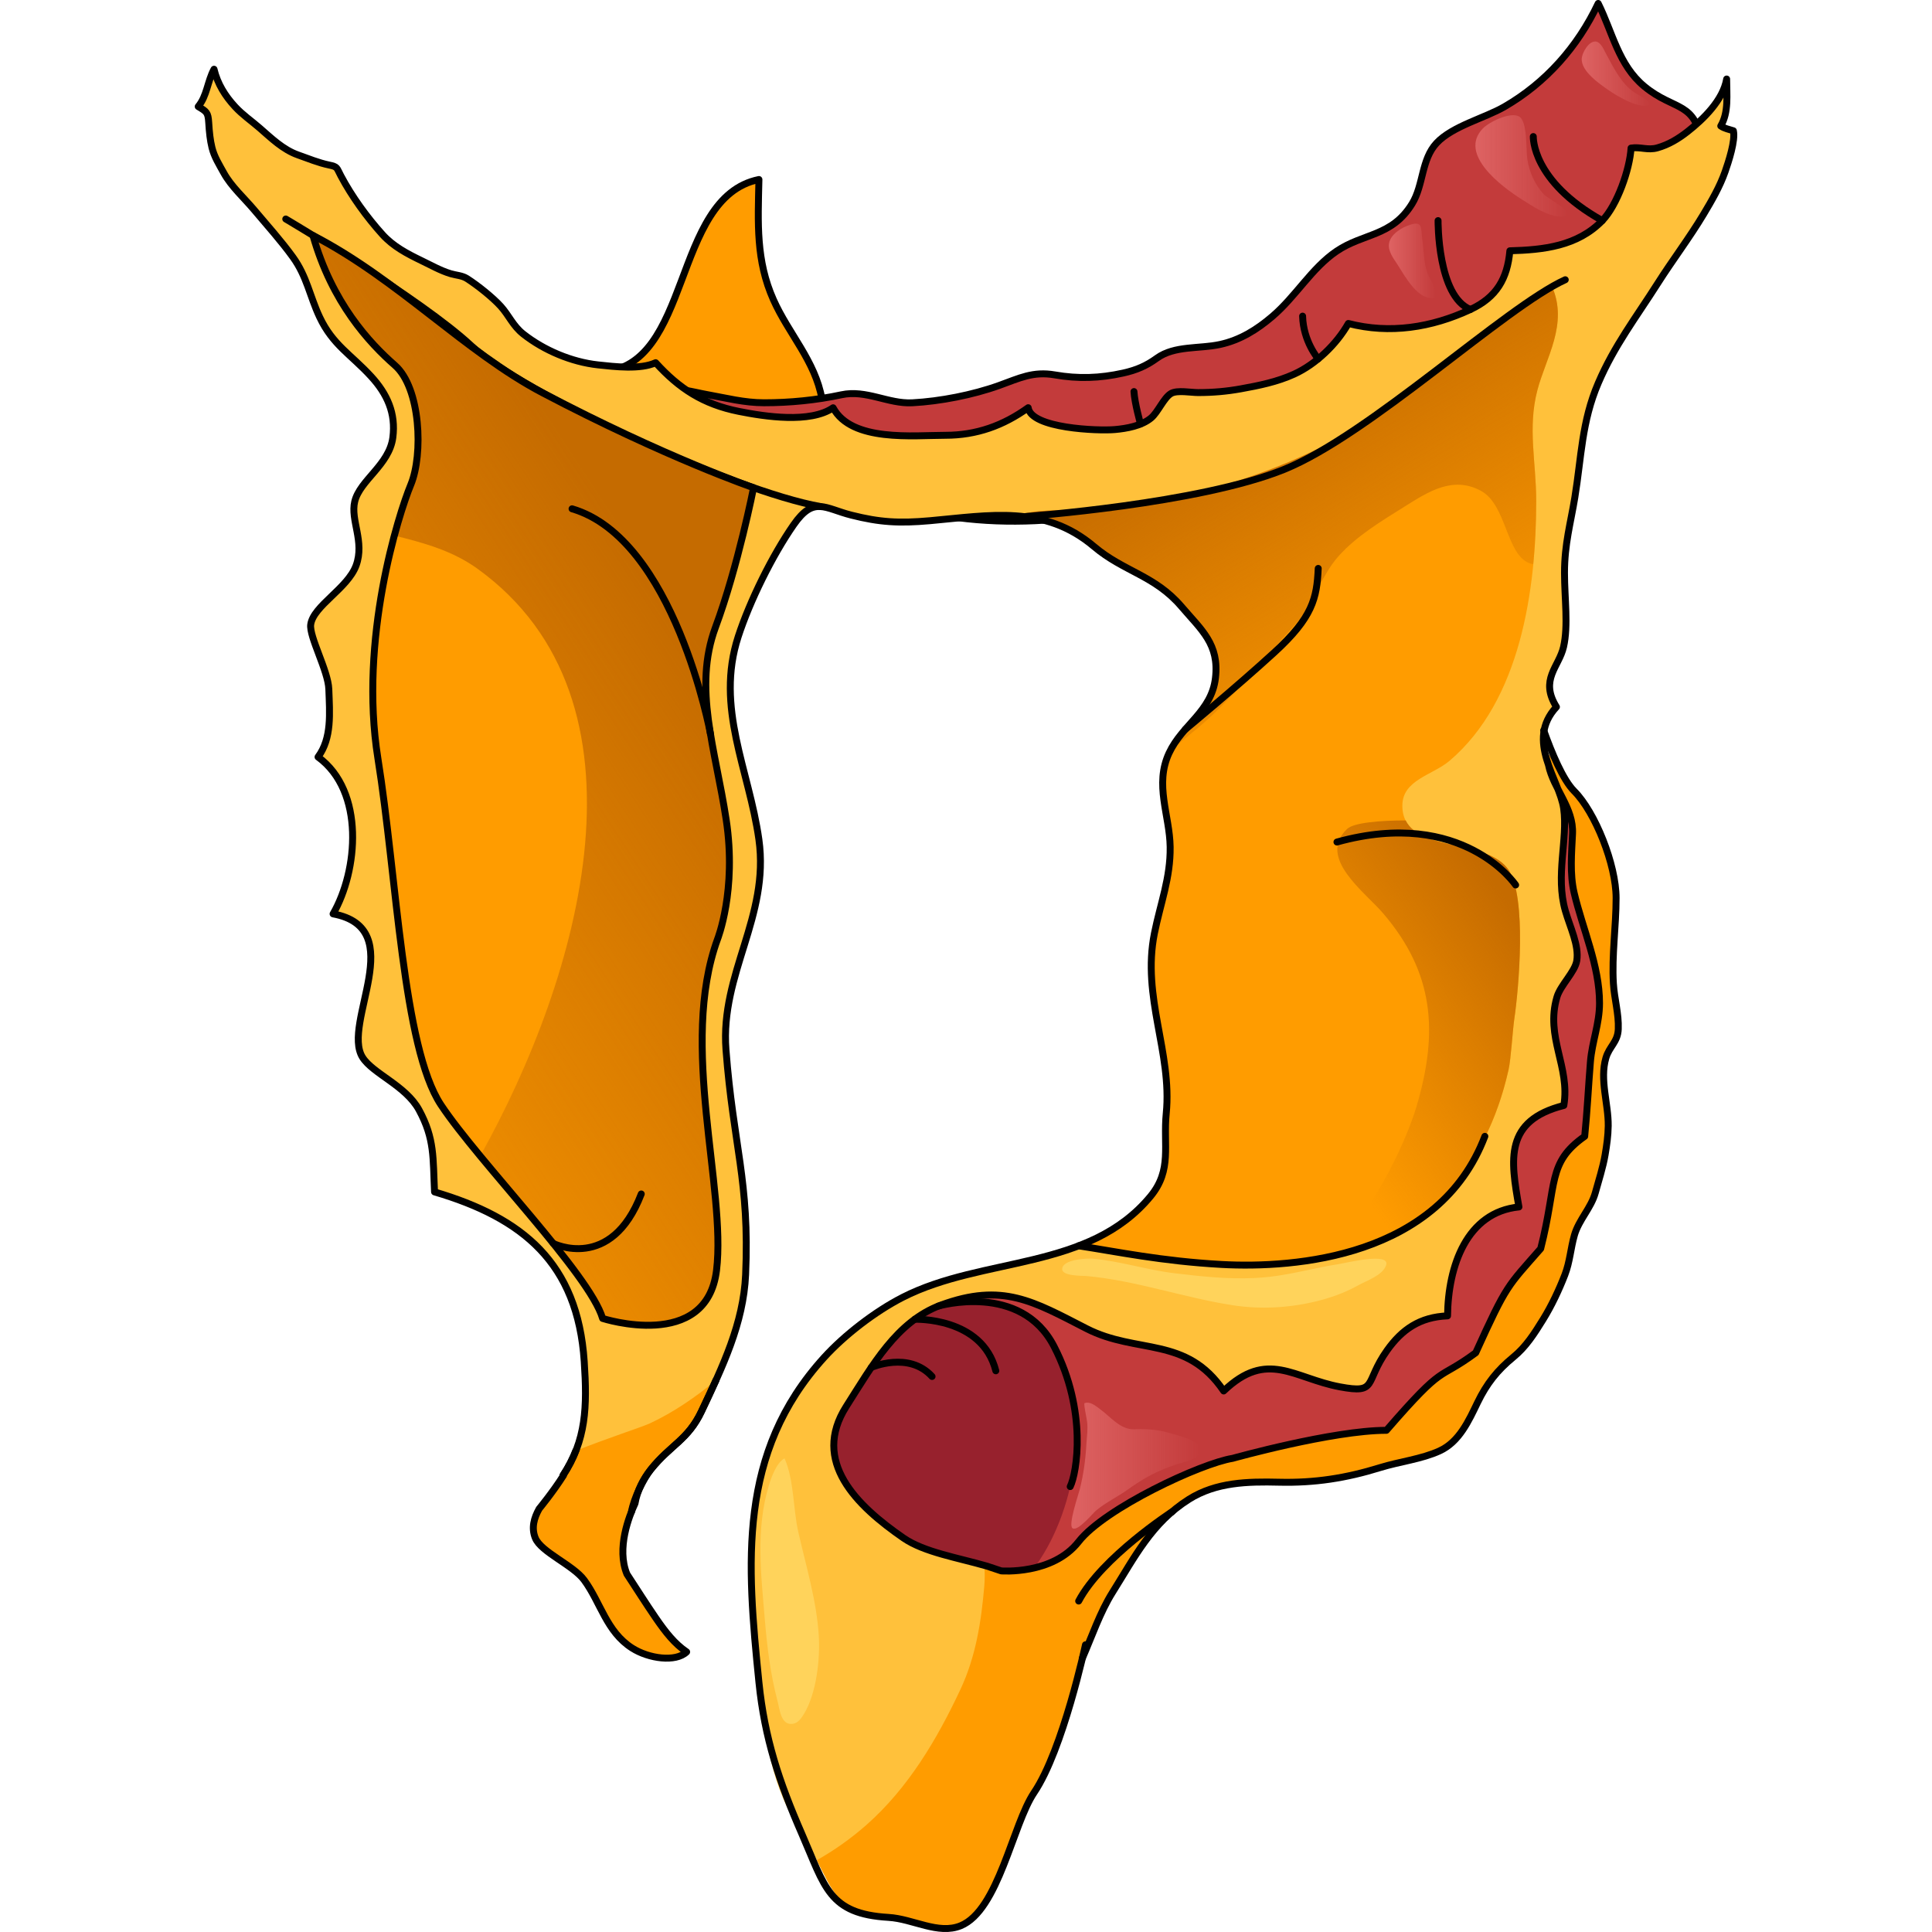 <?xml version="1.0" encoding="utf-8"?>
<!-- Created by: Science Figures, www.sciencefigures.org, Generator: Science Figures Editor -->
<!DOCTYPE svg PUBLIC "-//W3C//DTD SVG 1.1//EN" "http://www.w3.org/Graphics/SVG/1.1/DTD/svg11.dtd">
<svg version="1.1" id="Layer_1" xmlns="http://www.w3.org/2000/svg" xmlns:xlink="http://www.w3.org/1999/xlink" 
	 width="800px" height="800px" viewBox="0 0 111.379 139.502" enable-background="new 0 0 111.379 139.502"
	 xml:space="preserve">
<g>
	<g>
		<path fill="#C33B3B" d="M94.813,59.286c0.237-0.774,1.72-5.321,2.854-4.804c0.551,0.251,0.524,1.729,0.78,2.251
			c0.273,0.559,0.69,1.028,0.913,1.607c0.44,1.147,0.141,2.393,0.258,3.611c0.291,3.024,1.7,5.97,2.149,8.965
			c0.229,1.533,0.284,3.197-0.211,4.676c-0.526,1.573-0.606,3.047-0.525,4.716c0.038,0.782,0.159,1.662,0.054,2.456
			c-0.108,0.818-0.634,1.482-0.82,2.302c-0.291,1.289-0.574,2.581-0.928,3.854c-0.272,0.982-0.789,1.771-1.201,2.698
			c-0.822,1.852-1.768,3.656-2.9,5.338c-2.246,3.335-5.327,6.198-9.281,7.285c-5.508,1.515-12.213,1.813-16.943,5.733
			c-2.373,1.967-4.303,5.479-6.992,7.016c-11.179,6.392-22.484-6.182-17.34-17.016c2.841-5.982,7.828-7.194,13.86-7.482
			c3.121-0.148,6.831,0.065,10.075-0.241c5.659-0.536,8.919-3.64,12.35-7.775c5.106-6.156,8.114-12.688,11.575-19.917
			C93.354,62.857,94.264,61.077,94.813,59.286z"/>
		<path fill="#97212D" d="M57.418,94.096c-10.124-2.054-17.023,12.485-9.251,19.562c1.494,1.36,3.445,2.332,5.444,2.757
			C63.337,118.481,68.493,96.342,57.418,94.096z"/>
		<path fill="#FF9C00" d="M29.305,26.857c6.655-0.294,5.091-12.599,11.433-13.896c-0.074,3.186-0.217,5.841,1.045,8.679
			c1.095,2.46,3.019,4.426,3.503,7.165c1.531,8.662-15.841,13.846-15.002,5.875"/>
		
			<path fill="none" stroke="#000000" stroke-width="0.5" stroke-linecap="round" stroke-linejoin="round" stroke-miterlimit="10" d="
			M29.305,26.857c6.655-0.294,5.091-12.599,11.433-13.896c-0.074,3.186-0.217,5.841,1.045,8.679c1.095,2.46,3.019,4.426,3.503,7.165
			c1.531,8.662-15.841,13.846-15.002,5.875"/>
		<path fill="#C33B3B" d="M34.153,29.827c0.031-1.181,0.124-1.813,1.271-1.644c0.494,0.073,1.044,0.214,1.563,0.307
			c1.387,0.248,2.684,0.591,4.115,0.592c1.851,0.002,3.784-0.187,5.591-0.577c1.786-0.386,3.386,0.67,5.118,0.579
			c1.998-0.104,4.373-0.568,6.268-1.25c1.48-0.532,2.451-1.037,4.024-0.764c1.677,0.292,3.243,0.243,4.931-0.132
			c0.956-0.212,1.67-0.518,2.443-1.079c1.266-0.917,3.071-0.66,4.571-0.99c1.445-0.318,2.636-1.062,3.754-2.014
			c1.705-1.452,2.849-3.502,4.646-4.718c1.951-1.32,3.983-1.043,5.451-3.423c0.837-1.358,0.658-3.202,1.777-4.392
			c1.147-1.222,3.476-1.796,4.896-2.618c2.978-1.724,5.277-4.311,6.765-7.455c1.031,2.069,1.463,4.448,3.332,5.99
			c2.217,1.828,3.729,0.994,4.174,4.318c0.729,5.439-7.652,8.216-11.733,10.194c-7.998,3.878-14.633,9.969-22.931,13.625
			c-6.666,2.937-14.61,4.176-21.819,2.513c-3.083-0.712-5.946-2.357-9.054-3.171c-2.545-0.666-8.08-0.317-7.481-4.581"/>
		
			<path fill="none" stroke="#000000" stroke-width="0.5" stroke-linecap="round" stroke-linejoin="round" stroke-miterlimit="10" d="
			M34.153,29.827c0.031-1.181,0.124-1.813,1.271-1.644c0.494,0.073,1.044,0.214,1.563,0.307c1.387,0.248,2.684,0.591,4.115,0.592
			c1.851,0.002,3.784-0.187,5.591-0.577c1.786-0.386,3.386,0.67,5.118,0.579c1.998-0.104,4.373-0.568,6.268-1.25
			c1.48-0.532,2.451-1.037,4.024-0.764c1.677,0.292,3.243,0.243,4.931-0.132c0.956-0.212,1.67-0.518,2.443-1.079
			c1.266-0.917,3.071-0.66,4.571-0.99c1.445-0.318,2.636-1.062,3.754-2.014c1.705-1.452,2.849-3.502,4.646-4.718
			c1.951-1.32,3.983-1.043,5.451-3.423c0.837-1.358,0.658-3.202,1.777-4.392c1.147-1.222,3.476-1.796,4.896-2.618
			c2.978-1.724,5.277-4.311,6.765-7.455c1.031,2.069,1.463,4.448,3.332,5.99c2.217,1.828,3.729,0.994,4.174,4.318
			c0.729,5.439-7.652,8.216-11.733,10.194c-7.998,3.878-14.633,9.969-22.931,13.625c-6.666,2.937-14.61,4.176-21.819,2.513
			c-3.083-0.712-5.946-2.357-9.054-3.171c-2.545-0.666-8.08-0.317-7.481-4.581"/>
		<g>
			<g>
				<g>
					<path fill="#FFC13B" d="M111.099,9.442c-0.327-0.109-0.65-0.161-0.912-0.347c0.587-0.994,0.426-2.252,0.425-3.391
						c-0.255,1.515-1.67,2.896-2.833,3.804c-0.668,0.521-1.36,0.938-2.171,1.167c-0.706,0.198-1.217-0.092-1.899,0.017
						c-0.093,1.541-0.997,4.123-2.076,5.236c-1.797,1.855-4.262,2.116-6.674,2.18c-0.181,2.016-0.959,3.355-2.845,4.237
						c-2.811,1.314-5.836,1.783-8.818,1.011c-0.845,1.499-2.344,2.944-3.913,3.658c-1.229,0.559-2.521,0.821-3.852,1.061
						c-1.047,0.188-2.025,0.271-3.089,0.271c-0.508,0-1.499-0.19-1.939,0.06c-0.53,0.301-0.947,1.358-1.455,1.778
						c-0.685,0.565-1.755,0.758-2.62,0.833c-1.207,0.105-6.035-0.078-6.248-1.579c-1.801,1.294-3.733,1.992-5.979,1.992
						c-2.315,0-6.77,0.502-8.108-1.987c-1.649,1.137-4.936,0.637-6.813,0.26c-2.581-0.518-4.298-1.645-6.002-3.515
						c-1.092,0.51-2.976,0.287-4.163,0.158c-1.9-0.207-3.894-1.047-5.393-2.228c-0.749-0.59-1.035-1.349-1.629-2.004
						c-0.584-0.644-1.682-1.519-2.429-1.996c-0.356-0.229-0.783-0.237-1.182-0.355c-0.713-0.211-1.439-0.62-2.109-0.943
						c-1.044-0.505-2.042-1.024-2.828-1.897c-1.122-1.245-2.204-2.738-2.993-4.223c-0.321-0.604-0.225-0.656-0.858-0.786
						c-0.738-0.151-1.527-0.474-2.242-0.728C6.367,10.801,5.533,9.979,4.683,9.24c-0.6-0.521-1.228-0.947-1.766-1.529
						C2.193,6.931,1.64,6.043,1.392,4.998C0.91,5.897,0.891,6.917,0.25,7.693c0.602,0.362,0.714,0.422,0.759,1.154
						c0.021,0.334,0.045,0.661,0.086,0.985c0.035,0.279,0.083,0.556,0.15,0.831c0.163,0.662,0.521,1.223,0.85,1.821
						c0.536,0.977,1.474,1.813,2.189,2.663c0.948,1.127,1.938,2.223,2.803,3.417c1.012,1.396,1.219,2.824,1.931,4.332
						c0.952,2.019,2.249,2.685,3.721,4.29c1.152,1.256,1.793,2.649,1.565,4.406c-0.255,1.97-2.38,3.082-2.751,4.618
						c-0.327,1.352,0.731,2.89,0.1,4.617c-0.606,1.656-3.093,2.919-3.279,4.265c-0.122,0.878,1.26,3.339,1.307,4.671
						c0.062,1.74,0.229,3.531-0.779,4.896c3.401,2.483,2.882,8.22,1.087,11.329c5.59,1.037,0.587,7.908,2.127,10.359
						c0.738,1.175,3.124,2.042,4.075,3.79c1.145,2.104,1.003,3.478,1.124,5.927c6.362,1.877,10.333,5.113,10.808,12.244
						c0.219,3.283,0.146,5.677-1.533,8.229c0.096-0.008,0.187-0.026,0.293-0.016c0.983,0.1,1.895,0.351,2.784,0.794
						c0.588,0.293,1.411,0.747,2.227,1.312c0.169-0.951,0.49-1.839,1.045-2.529c1.427-1.778,2.68-2.125,3.658-4.197
						c1.514-3.204,3.026-6.332,3.183-9.86c0.299-6.759-0.894-9.362-1.418-16.241c-0.421-5.512,3.16-9.593,2.377-15.179
						c-0.708-5.041-3.168-9.51-1.494-14.653c0.835-2.564,2.456-5.851,3.999-8.07c1.464-2.104,2.243-1.19,4.17-0.703
						c2.051,0.519,3.438,0.602,5.683,0.402c4.3-0.383,8.245-1.175,11.841,1.868c2.148,1.818,4.375,2.068,6.311,4.332
						c1.45,1.696,2.745,2.72,2.455,5.167c-0.286,2.42-2.385,3.35-3.349,5.41c-1.069,2.285,0.047,4.49,0.079,6.78
						c0.031,2.228-0.701,4.068-1.137,6.237c-0.927,4.612,1.29,8.599,0.854,13.004c-0.229,2.308,0.441,4.07-1.124,5.973
						c-4.447,5.402-12.095,4.344-17.898,7.303c-1.997,1.019-4.214,2.73-5.684,4.349c-6.256,6.89-5.572,14.878-4.705,23.447
						c0.41,4.047,0.874,7.518,3.109,10.97c2.265,3.5,1.927,5.755,6.246,6.01c1.776,0.104,3.591,1.266,5.213,0.603
						c2.739-1.12,3.747-7.313,5.305-9.62c2.088-3.094,3.706-10.667,3.706-10.667s-2.279-1.592-3.577-3.637
						c-1.541-2.428-6.97-2.282-9.561-4.07c-3.412-2.355-6.66-5.535-4.137-9.498c1.892-2.97,3.642-6.146,6.84-7.323
						c4.454-1.64,6.674-0.265,10.518,1.702c3.644,1.864,7.198,0.51,9.897,4.501c3.152-3.021,5.058-0.919,8.393-0.297
						c2.763,0.516,1.741-0.301,3.413-2.645c1.067-1.495,2.354-2.4,4.358-2.481c0.042-3.613,1.39-7.484,5.155-7.865
						c-0.607-3.431-1.059-6.234,3.242-7.328c0.468-2.796-1.354-4.929-0.496-7.832c0.251-0.85,1.306-1.818,1.431-2.624
						c0.172-1.104-0.48-2.396-0.827-3.6c-0.732-2.543,0.195-5.162-0.121-7.383c-0.298-2.094-2.789-4.897-0.521-7.337
						c-1.228-1.973,0.181-2.885,0.513-4.334c0.355-1.547,0.069-3.497,0.069-5.354c0-2.085,0.444-3.586,0.746-5.436
						c0.476-2.913,0.493-5.467,1.688-8.253c1.164-2.716,2.718-4.723,4.29-7.197c1.073-1.689,2.289-3.283,3.319-5.003
						c0.586-0.977,1.177-1.997,1.555-3.076C110.746,11.695,111.259,10.131,111.099,9.442z"/>
					<path fill="#FF9C00" d="M31.892,108.628c0.169-0.951,0.49-1.839,1.045-2.529c1.427-1.778,2.68-2.125,3.658-4.197
						c0.354-0.747,0.705-1.491,1.041-2.236c-1.435,1.195-3.097,2.333-4.778,3.112c-0.619,0.286-3.082,1.067-5.345,1.981
						c-0.233,0.593-0.531,1.182-0.925,1.779c0.012-0.001,0.024-0.001,0.036-0.002c-0.745,1.181-1.756,2.409-1.756,2.409
						c-0.372,0.666-0.572,1.38-0.277,2.109c0.407,1.013,2.73,1.953,3.526,3.033c1.205,1.637,1.604,3.726,3.463,4.913
						c1.197,0.764,3.145,1.04,3.939,0.277c-0.864-0.586-1.514-1.406-2.24-2.465c-0.716-1.043-1.385-2.11-2.075-3.159h0.001
						c-0.759-1.847,0.152-4.169,0.585-5.094C31.824,108.584,31.857,108.604,31.892,108.628z"/>
					
						<path fill="none" stroke="#000000" stroke-width="0.5" stroke-linecap="round" stroke-linejoin="round" stroke-miterlimit="10" d="
						M27.513,104.759c-0.233,0.593-0.531,1.182-0.925,1.779c0.012-0.001,0.024-0.001,0.036-0.002
						c-0.745,1.181-1.756,2.409-1.756,2.409c-0.372,0.666-0.572,1.38-0.277,2.109c0.407,1.013,2.73,1.953,3.526,3.033
						c1.205,1.637,1.604,3.726,3.463,4.913c1.197,0.764,3.145,1.04,3.939,0.277c-0.864-0.586-1.514-1.406-2.24-2.465
						c-0.716-1.043-1.385-2.11-2.075-3.159h0.001c-0.759-1.847,0.152-4.169,0.585-5.094c0.034,0.023-0.034-0.023,0,0
						c0.169-0.951,0.592-1.771,1.146-2.462c1.427-1.778,2.68-2.125,3.658-4.197c0.354-0.747,0.705-1.491,1.041-2.236"/>
					<path fill="#FF9C00" d="M97.424,53.962c0.249,0.517,0.219,0.764,0.322,1.265c0.363,1.755,1.828,3.088,1.738,4.982
						c-0.065,1.379-0.203,2.893,0.116,4.256c0.609,2.596,1.837,5.261,1.834,7.973c-0.002,1.504-0.541,2.772-0.659,4.241
						c-0.146,1.79-0.231,3.584-0.412,5.371c-2.724,1.924-1.967,3.373-3.178,8.11c-2.422,2.771-2.421,2.525-4.69,7.519
						c-2.875,2.118-2.118,0.605-6.449,5.599c-3.877,0-11.104,2.023-11.104,2.023c-2.27,0.358-9.232,3.597-11.117,6.013
						c-1.826,2.341-5.352,2.131-5.569,2.115c-0.106-0.039-0.218-0.076-0.328-0.114c-0.094-0.031-0.187-0.064-0.282-0.095
						c-0.108-0.035-0.22-0.067-0.33-0.1c-0.1-0.029-0.197-0.061-0.298-0.089c0.032,0.495,0.036,0.99-0.01,1.521
						c-0.223,2.574-0.614,5.081-1.726,7.447c-1.693,3.608-3.77,7.115-6.789,9.777c-1.13,0.996-2.322,1.832-3.575,2.541
						c1.129,2.208,1.609,3.657,4.349,4.046c0.267,0.031,0.528,0.065,0.825,0.083c1.776,0.104,3.591,1.266,5.213,0.603
						c2.739-1.12,3.747-7.313,5.305-9.62c1.633-2.42,2.975-7.565,3.483-9.699l0.001,0.001c0.685-1.563,1.268-3.309,2.176-4.755
						c1.598-2.543,2.831-5.024,5.513-6.716c1.968-1.241,4.251-1.288,6.503-1.235c2.572,0.062,4.837-0.288,7.317-1.058
						c1.372-0.425,2.983-0.607,4.283-1.203c1.428-0.654,2.105-2.183,2.741-3.493c0.66-1.362,1.419-2.324,2.584-3.278
						c0.916-0.75,1.511-1.691,2.152-2.726c0.607-0.979,1.153-2.142,1.569-3.216c0.365-0.947,0.414-1.905,0.689-2.866
						c0.317-1.105,1.205-1.962,1.507-3.053c0.239-0.864,0.56-1.861,0.708-2.738c0.117-0.691,0.217-1.378,0.226-2.096
						c0.019-1.602-0.628-3.32-0.17-4.901c0.245-0.847,0.858-1.142,0.896-2.088c0.046-1.108-0.287-2.196-0.353-3.298
						c-0.123-2.049,0.196-4.116,0.196-6.167c0-2.421-1.513-6.204-3.025-7.718"/>
					<path fill="#FF9C00" d="M98.004,20.695c-3.693,1.991-8.097,5.522-11.216,8.077c-3.806,3.117-8.304,5.037-12.936,6.397
						c-2.241,0.659-4.71,1.251-7.064,1.602c-2.054,0.306-5.407-0.26-7.478,0.478c1.961,0.139,3.836,0.703,5.624,2.216
						c2.148,1.818,4.375,2.068,6.311,4.332c1.45,1.696,2.745,2.72,2.455,5.167c-0.286,2.42-2.385,3.35-3.349,5.41
						c-1.069,2.285,0.047,4.49,0.079,6.78c0.031,2.228-0.701,4.068-1.137,6.237c-0.927,4.612,1.29,8.599,0.854,13.004
						c-0.229,2.308,0.441,4.07-1.124,5.973c-0.16,0.195-0.338,0.362-0.509,0.539c-0.022,0.043-0.031,0.088-0.063,0.131
						c-0.737,0.978-1.7,1.493-2.796,2.008c-0.366,0.172-0.732,0.343-1.112,0.479c-0.276,0.128-0.557,0.233-0.838,0.279
						c4.764,1.284,10.247,1.424,13.947,1.367c9.278-0.141,15.269-5.226,17.218-13.952c0.167-0.747,0.295-2.866,0.407-3.624
						c0.331-2.231,0.908-8.78-0.399-10.765c-1.638-2.487-7.669-1.054-7.681-4.65c-0.005-1.874,2.183-2.206,3.404-3.243
						c5.134-4.357,6.261-12.365,6.261-18.757c0-2.816-0.635-5.265,0.084-8.008C97.565,25.806,99.187,23.41,98.004,20.695z"/>
					<linearGradient id="SVGID_1_" gradientUnits="userSpaceOnUse" x1="95.99" y1="66.472" x2="78.99" y2="78.805">
						<stop  offset="0.005" style="stop-color:#C56B00"/>
						<stop  offset="1" style="stop-color:#C76B00;stop-opacity:0"/>
					</linearGradient>
					<path fill="url(#SVGID_1_)" d="M87.437,59.239c-1.857,0.001-3.752,0.162-4.227,0.612c-2.189,2.077,1.265,4.538,2.602,6.101
						c3.679,4.3,3.994,8.56,2.415,13.917c-0.798,2.705-3.403,8.244-6.631,10.896c7.032-1.356,11.618-6.129,13.274-13.546
						c0.167-0.747,0.295-2.866,0.407-3.624c0.331-2.231,0.908-8.78-0.399-10.765C93.431,60.632,88.561,61.49,87.437,59.239z"/>
					<linearGradient id="SVGID_2_" gradientUnits="userSpaceOnUse" x1="77.298" y1="26.67" x2="92.717" y2="52.782">
						<stop  offset="0.005" style="stop-color:#C56B00"/>
						<stop  offset="1" style="stop-color:#C76B00;stop-opacity:0"/>
					</linearGradient>
					<path fill="url(#SVGID_2_)" d="M86.788,28.772c-3.806,3.117-8.304,5.037-12.936,6.397c-2.241,0.659-4.71,1.251-7.064,1.602
						c-2.054,0.306-5.407-0.26-7.478,0.478c1.961,0.139,3.836,0.703,5.624,2.216c2.148,1.818,4.375,2.068,6.311,4.332
						c1.45,1.696,2.745,2.72,2.455,5.167c-0.279,2.364-2.281,3.313-3.272,5.275c0.587-0.522,1.252-1.055,1.966-1.647
						c2.486-2.063,4.729-4.974,6.977-7.392c1.402-1.509,1.876-3.526,3.22-5.042c1.296-1.461,3.159-2.571,4.801-3.601
						c1.693-1.062,3.453-2.2,5.464-1.124c1.886,1.009,1.816,4.605,3.531,5.241c0.085,0.031,0.174,0.047,0.263,0.06
						c0.15-1.561,0.214-3.1,0.214-4.555c0-2.816-0.635-5.265,0.084-8.008c0.619-2.366,2.24-4.762,1.058-7.477
						C94.311,22.687,89.907,26.218,86.788,28.772z"/>
					
						<path fill="none" stroke="#000000" stroke-width="0.5" stroke-linecap="round" stroke-linejoin="round" stroke-miterlimit="10" d="
						M97.746,55.227c0.363,1.755,1.828,3.088,1.738,4.982c-0.065,1.379-0.203,2.893,0.116,4.256
						c0.609,2.596,1.837,5.261,1.834,7.973c-0.002,1.504-0.541,2.772-0.659,4.241c-0.146,1.79-0.231,3.584-0.412,5.371
						c-2.724,1.924-1.967,3.373-3.178,8.11c-2.422,2.771-2.421,2.525-4.69,7.519c-2.875,2.118-2.118,0.605-6.449,5.599
						c-3.877,0-11.104,2.023-11.104,2.023c-2.27,0.358-9.232,3.597-11.117,6.013s-5.59,2.114-5.59,2.114l-1.029-0.343
						c-2.093-0.61-4.533-0.998-6.028-2.03c-3.412-2.355-6.66-5.535-4.137-9.498c1.892-2.97,3.642-6.146,6.84-7.323
						c4.454-1.64,6.674-0.265,10.518,1.702c3.644,1.864,7.198,0.51,9.897,4.501c3.152-3.021,5.058-0.919,8.393-0.297
						c2.763,0.516,1.741-0.301,3.413-2.645c1.067-1.495,2.354-2.4,4.358-2.481c0.042-3.613,1.39-7.484,5.155-7.865
						c-0.607-3.431-1.059-6.234,3.242-7.328c0.468-2.796-1.354-4.929-0.496-7.832c0.251-0.85,1.306-1.818,1.431-2.624
						c0.172-1.104-0.48-2.396-0.827-3.6c-0.732-2.543,0.195-5.162-0.121-7.383c-0.298-2.094-2.789-4.897-0.521-7.337
						c-1.228-1.973,0.181-2.885,0.513-4.334c0.355-1.547,0.069-3.497,0.069-5.354c0-2.085,0.444-3.586,0.746-5.436
						c0.476-2.913,0.493-5.467,1.688-8.253c1.164-2.716,2.718-4.723,4.29-7.197c1.073-1.689,2.289-3.283,3.319-5.003
						c0.586-0.977,1.177-1.997,1.555-3.076c0.244-0.696,0.757-2.261,0.597-2.949c-0.327-0.109-0.65-0.161-0.912-0.347
						c0.587-0.994,0.426-2.252,0.425-3.391c-0.255,1.515-1.67,2.896-2.833,3.804c-0.668,0.521-1.36,0.938-2.171,1.167
						c-0.706,0.198-1.217-0.092-1.899,0.017c-0.093,1.541-0.997,4.123-2.076,5.236c-1.797,1.855-4.262,2.116-6.674,2.18
						c-0.181,2.016-0.959,3.355-2.845,4.237c-2.811,1.314-5.836,1.783-8.818,1.011c-0.845,1.499-2.344,2.944-3.913,3.658
						c-1.229,0.559-2.521,0.821-3.852,1.061c-1.047,0.188-2.025,0.271-3.089,0.271c-0.508,0-1.499-0.19-1.939,0.06
						c-0.53,0.301-0.947,1.358-1.455,1.778c-0.685,0.565-1.755,0.758-2.62,0.833c-1.207,0.105-6.035-0.078-6.248-1.579
						c-1.801,1.294-3.733,1.992-5.979,1.992c-2.315,0-6.77,0.502-8.108-1.987c-1.649,1.137-4.936,0.637-6.813,0.26
						c-2.581-0.518-4.298-1.645-6.002-3.515c-1.092,0.51-2.976,0.287-4.163,0.158c-1.9-0.207-3.894-1.047-5.393-2.228
						c-0.749-0.59-1.035-1.349-1.629-2.004c-0.584-0.644-1.682-1.519-2.429-1.996c-0.356-0.229-0.783-0.237-1.182-0.355
						c-0.713-0.211-1.439-0.62-2.109-0.943c-1.044-0.505-2.042-1.024-2.828-1.897c-1.122-1.245-2.204-2.738-2.993-4.223
						c-0.321-0.604-0.225-0.656-0.858-0.786c-0.738-0.151-1.527-0.474-2.242-0.728C6.367,10.801,5.533,9.979,4.683,9.24
						c-0.6-0.521-1.228-0.947-1.766-1.529C2.193,6.931,1.64,6.043,1.392,4.998C0.91,5.897,0.891,6.917,0.25,7.693
						c0.602,0.362,0.714,0.422,0.759,1.154c0.021,0.334,0.045,0.661,0.086,0.985c0.035,0.279,0.083,0.556,0.15,0.831
						c0.163,0.662,0.521,1.223,0.85,1.821c0.536,0.977,1.474,1.813,2.189,2.663c0.948,1.127,1.938,2.223,2.803,3.417
						c1.012,1.396,1.219,2.824,1.931,4.332c0.952,2.019,2.249,2.685,3.721,4.29c1.152,1.256,1.793,2.649,1.565,4.406
						c-0.255,1.97-2.38,3.082-2.751,4.618c-0.327,1.352,0.731,2.89,0.1,4.617c-0.606,1.656-3.093,2.919-3.279,4.265
						c-0.122,0.878,1.26,3.339,1.307,4.671c0.062,1.74,0.229,3.531-0.779,4.896c3.401,2.483,2.882,8.22,1.087,11.329
						c5.59,1.037,0.587,7.908,2.127,10.359c0.738,1.175,3.124,2.042,4.075,3.79c1.145,2.104,1.003,3.478,1.124,5.927
						c6.362,1.877,10.333,5.113,10.808,12.244c0.219,3.283,0.146,5.677-1.533,8.229"/>
					
						<path fill="none" stroke="#000000" stroke-width="0.5" stroke-linecap="round" stroke-linejoin="round" stroke-miterlimit="10" d="
						M31.535,109.155c0.169-0.951,0.847-2.366,1.401-3.057c1.427-1.778,2.68-2.125,3.658-4.197c1.514-3.204,3.026-6.332,3.183-9.86
						c0.299-6.759-0.894-9.362-1.418-16.241c-0.421-5.512,3.16-9.593,2.377-15.179c-0.708-5.041-3.168-9.51-1.494-14.653
						c0.835-2.564,2.456-5.851,3.999-8.07c1.464-2.104,2.243-1.19,4.17-0.703c2.051,0.519,3.438,0.602,5.683,0.402
						c4.3-0.383,8.245-1.175,11.841,1.868c2.148,1.818,4.375,2.068,6.311,4.332c1.45,1.696,2.745,2.72,2.455,5.167
						c-0.286,2.42-2.385,3.35-3.349,5.41c-1.069,2.285,0.047,4.49,0.079,6.78c0.031,2.228-0.701,4.068-1.137,6.237
						c-0.927,4.612,1.29,8.599,0.854,13.004c-0.229,2.308,0.441,4.07-1.124,5.973c-4.447,5.402-12.095,4.344-17.898,7.303
						c-1.997,1.019-4.214,2.73-5.684,4.349c-6.256,6.89-5.572,14.878-4.705,23.447c0.41,4.047,1.462,7.201,3.109,10.97
						c1.667,3.82,1.927,5.755,6.246,6.01c1.776,0.104,3.591,1.266,5.213,0.603c2.739-1.12,3.747-7.313,5.305-9.62
						c2.088-3.094,3.706-10.667,3.706-10.667"/>
					
						<path fill="none" stroke="#000000" stroke-width="0.5" stroke-linecap="round" stroke-linejoin="round" stroke-miterlimit="10" d="
						M6.572,15.813c0,0,9.799,5.791,13.389,9.147S38.89,35.469,45.204,36.58"/>
					
						<path fill="none" stroke="#000000" stroke-width="0.5" stroke-linecap="round" stroke-linejoin="round" stroke-miterlimit="10" d="
						M60.021,37.291c0,0,12.479-0.902,18.643-3.398s15.95-11.721,20.296-13.694"/>
					
						<path fill="none" stroke="#000000" stroke-width="0.5" stroke-linecap="round" stroke-linejoin="round" stroke-miterlimit="10" d="
						M63.825,89.956c2.729,0.416,5.995,1.11,10.321,1.346c5.323,0.29,15.681-0.52,19.008-9.252"/>
					<path fill="#FF9C00" d="M29.451,95.199c0,0,7.511,2.43,8.226-3.479s-2.711-16.253,0.068-23.896c0,0,1.405-3.517,0.63-8.631
						s-2.401-9.519-0.774-13.9s2.731-9.985,2.731-9.985s-6.292-2.254-15.226-6.949c-5.593-2.939-10.429-8.189-16.572-11.359
						c1.381,4.87,4.063,7.749,5.922,9.382s2.045,6.441,1.146,8.611s-3.755,11.18-2.379,19.761s1.802,20.868,4.549,25.017
						S28.515,92.008,29.451,95.199z"/>
					<linearGradient id="SVGID_3_" gradientUnits="userSpaceOnUse" x1="36.66" y1="46.456" x2="-7.016" y2="75.15">
						<stop  offset="0.005" style="stop-color:#C56B00"/>
						<stop  offset="1" style="stop-color:#C76B00;stop-opacity:0"/>
					</linearGradient>
					<path fill="url(#SVGID_3_)" d="M40.332,35.308c0,0-6.292-2.254-15.226-6.949c-5.593-2.939-10.429-8.189-16.572-11.359
						c1.381,4.87,4.063,7.749,5.922,9.382s2.045,6.441,1.146,8.611c-0.273,0.66-0.728,1.958-1.188,3.678
						c2.105,0.525,4.189,1.082,6.021,2.409c13.147,9.521,7.454,29.352,0.178,42.39c3.453,4.177,8.135,9.334,8.838,11.73
						c0,0,7.511,2.43,8.226-3.479s-2.711-16.253,0.068-23.896c0,0,1.405-3.517,0.63-8.631s-2.401-9.519-0.774-13.9
						S40.332,35.308,40.332,35.308z"/>
					
						<path fill="none" stroke="#000000" stroke-width="0.5" stroke-linecap="round" stroke-linejoin="round" stroke-miterlimit="10" d="
						M29.451,95.199c0,0,7.511,2.43,8.226-3.479s-2.711-16.253,0.068-23.896c0,0,1.405-3.517,0.63-8.631s-2.401-9.519-0.774-13.9
						s2.75-10.077,2.75-10.077s-6.311-2.162-15.244-6.857c-5.593-2.939-10.429-8.189-16.572-11.359
						c1.381,4.87,4.063,7.749,5.922,9.382s2.045,6.441,1.146,8.611s-3.755,11.18-2.379,19.761s1.802,20.868,4.549,25.017
						S28.515,92.008,29.451,95.199z"/>
					
						<path fill="none" stroke="#000000" stroke-width="0.5" stroke-linecap="round" stroke-linejoin="round" stroke-miterlimit="10" d="
						M95.376,63.901c0,0-3.782-5.629-12.902-3.101"/>
					
						<path fill="none" stroke="#000000" stroke-width="0.5" stroke-linecap="round" stroke-linejoin="round" stroke-miterlimit="10" d="
						M71.521,52.669c0,0,3.653-3.018,6.428-5.557c2.775-2.538,3.076-3.921,3.173-6.069"/>
				</g>
				
					<path fill="none" stroke="#000000" stroke-width="0.5" stroke-linecap="round" stroke-linejoin="round" stroke-miterlimit="10" d="
					M37.238,52.988c0,0-2.594-14.08-9.994-16.25"/>
				
					<path fill="none" stroke="#000000" stroke-width="0.5" stroke-linecap="round" stroke-linejoin="round" stroke-miterlimit="10" d="
					M25.889,89.785c0,0,4.176,2.084,6.353-3.574"/>
			</g>
			<path fill="#FFD35B" d="M43.583,110.631c-0.386-1.699-0.298-3.73-0.995-5.33c-0.582,0.31-0.959,1.381-1.137,1.968
				c-0.955,3.162-0.56,6.386-0.291,9.633c0.164,1.985,0.407,3.978,0.917,5.907c0.163,0.621,0.242,1.788,1.107,1.661
				c0.387-0.056,0.613-0.4,0.802-0.707c0.898-1.465,1.178-3.944,1.074-5.643C44.906,115.58,44.147,113.115,43.583,110.631z"/>
			<path fill="#FFD35B" d="M76.494,92.281c0.366-0.017,0.734-0.045,1.104-0.086c1.674-0.187,3.314-0.658,4.987-0.915
				c0.51-0.078,3.782-0.898,3.436,0.086c-0.256,0.725-1.367,1.085-1.977,1.423c-0.841,0.467-1.691,0.804-2.626,1.06
				c-2.098,0.573-4.316,0.73-6.468,0.398c-3.544-0.548-6.982-1.787-10.583-2.112c-0.271-0.024-1.731,0.02-1.732-0.496
				c0-0.712,1.812-0.789,2.202-0.755c1.993,0.179,3.942,0.82,5.935,1.056C72.684,92.166,74.575,92.372,76.494,92.281z"/>
		</g>
		
			<path fill="none" stroke="#000000" stroke-width="0.5" stroke-linecap="round" stroke-linejoin="round" stroke-miterlimit="10" d="
			M70.573,109.155c0,0-5.079,3.291-6.748,6.45"/>
		
			<path fill="none" stroke="#000000" stroke-width="0.5" stroke-linecap="round" stroke-linejoin="round" stroke-miterlimit="10" d="
			M64.094,119.73c0.685-1.563,1.268-3.309,2.176-4.755c1.598-2.543,2.831-5.024,5.513-6.716c1.968-1.241,4.251-1.288,6.503-1.235
			c2.572,0.062,4.837-0.288,7.317-1.058c1.372-0.425,2.983-0.607,4.283-1.203c1.428-0.654,2.105-2.183,2.741-3.493
			c0.66-1.362,1.419-2.324,2.584-3.278c0.916-0.75,1.511-1.691,2.152-2.726c0.607-0.979,1.153-2.142,1.569-3.216
			c0.365-0.947,0.414-1.905,0.689-2.866c0.317-1.105,1.205-1.962,1.507-3.053c0.239-0.864,0.56-1.861,0.708-2.738
			c0.117-0.691,0.217-1.378,0.226-2.096c0.019-1.602-0.628-3.32-0.17-4.901c0.245-0.847,0.858-1.142,0.896-2.088
			c0.046-1.108-0.287-2.196-0.353-3.298c-0.123-2.049,0.196-4.116,0.196-6.167c0-2.421-1.513-6.204-3.025-7.718
			c-0.813-0.813-1.625-2.761-2.204-4.39"/>
		
			<path fill="none" stroke="#000000" stroke-width="0.5" stroke-linecap="round" stroke-linejoin="round" stroke-miterlimit="10" d="
			M53.695,94.307c0,0,5.946-1.754,8.355,2.919s1.644,9.144,1.163,10.114"/>
		
			<path fill="none" stroke="#000000" stroke-width="0.5" stroke-linecap="round" stroke-linejoin="round" stroke-miterlimit="10" d="
			M51.99,95.261c0,0,4.865-0.187,5.852,3.719"/>
		
			<path fill="none" stroke="#000000" stroke-width="0.5" stroke-linecap="round" stroke-linejoin="round" stroke-miterlimit="10" d="
			M48.85,98.739c0,0,2.703-1.198,4.389,0.651"/>
		
			<path fill="none" stroke="#000000" stroke-width="0.5" stroke-linecap="round" stroke-linejoin="round" stroke-miterlimit="10" d="
			M89.776,15.929c0,0-0.051,5.458,2.337,6.417"/>
		
			<path fill="none" stroke="#000000" stroke-width="0.5" stroke-linecap="round" stroke-linejoin="round" stroke-miterlimit="10" d="
			M96.652,9.86c0,0-0.139,3.211,4.979,6.068"/>
		
			<path fill="none" stroke="#000000" stroke-width="0.5" stroke-linecap="round" stroke-linejoin="round" stroke-miterlimit="10" d="
			M81.121,25.91c0,0-1.08-1.254-1.126-3.085"/>
		
			<path fill="none" stroke="#000000" stroke-width="0.5" stroke-linecap="round" stroke-linejoin="round" stroke-miterlimit="10" d="
			M68.291,30.618c0,0-0.427-1.521-0.473-2.345"/>
	</g>
	<linearGradient id="SVGID_4_" gradientUnits="userSpaceOnUse" x1="63.298" y1="105.829" x2="72.594" y2="105.829">
		<stop  offset="0" style="stop-color:#DE6363"/>
		<stop  offset="1" style="stop-color:#DE6363;stop-opacity:0"/>
	</linearGradient>
	<path fill="url(#SVGID_4_)" d="M64.397,104.075c0.035-0.464,0.094-0.893,0.041-1.367c-0.051-0.461-0.195-0.932-0.209-1.38
		c0.399-0.188,0.839,0.2,1.155,0.431c0.732,0.534,1.458,1.481,2.446,1.445c1.012-0.037,1.814,0.023,2.822,0.343
		c0.629,0.199,2.272,0.547,1.881,1.388c-0.22,0.473-1.105,0.631-1.53,0.767c-1.426,0.455-2.44,0.995-3.619,1.843
		c-0.749,0.539-1.6,0.935-2.305,1.526c-0.251,0.211-1.31,1.528-1.696,1.278c-0.337-0.217,0.423-2.424,0.519-2.806
		c0.278-1.105,0.417-2.129,0.481-3.271C64.388,104.205,64.393,104.14,64.397,104.075z"/>
	<linearGradient id="SVGID_5_" gradientUnits="userSpaceOnUse" x1="92.471" y1="11.98" x2="99.162" y2="11.98">
		<stop  offset="0" style="stop-color:#DE6363"/>
		<stop  offset="1" style="stop-color:#DE6363;stop-opacity:0"/>
	</linearGradient>
	<path fill="url(#SVGID_5_)" d="M96.22,11.497c-0.102-0.673,0.034-2.783-0.621-3.102c-0.657-0.32-2.143,0.418-2.59,0.881
		c-1.797,1.859,1.372,4.203,2.75,5.081c0.787,0.501,1.936,1.29,2.917,1.286c1.51-0.006-0.949-1.277-1.256-1.603
		C96.78,13.363,96.357,12.411,96.22,11.497z"/>
	<linearGradient id="SVGID_6_" gradientUnits="userSpaceOnUse" x1="86.222" y1="18.832" x2="89.595" y2="18.832">
		<stop  offset="0" style="stop-color:#DE6363"/>
		<stop  offset="1" style="stop-color:#DE6363;stop-opacity:0"/>
	</linearGradient>
	<path fill="url(#SVGID_6_)" d="M88.638,17.293c-0.117-0.782,0.071-1.359-0.862-1.07c-0.622,0.192-1.456,0.696-1.546,1.391
		c-0.069,0.542,0.336,1.058,0.615,1.487c0.535,0.822,1.499,2.686,2.729,2.385c0.119-0.748-0.309-1.094-0.551-1.726
		C88.731,18.998,88.758,18.093,88.638,17.293z"/>
	<linearGradient id="SVGID_7_" gradientUnits="userSpaceOnUse" x1="100.147" y1="5.317" x2="105.074" y2="5.317">
		<stop  offset="0" style="stop-color:#DE6363"/>
		<stop  offset="1" style="stop-color:#DE6363;stop-opacity:0"/>
	</linearGradient>
	<path fill="url(#SVGID_7_)" d="M102.142,6.547c-0.666-0.455-2.063-1.4-1.992-2.334c0.03-0.398,0.505-1.274,1.021-1.213
		c0.346,0.041,0.56,0.555,0.701,0.818c0.532,0.991,1.114,2.203,2.066,2.849c0.365,0.248,0.943,0.459,1.136,0.871
		C104.373,7.956,102.721,6.942,102.142,6.547z"/>
</g>
</svg>